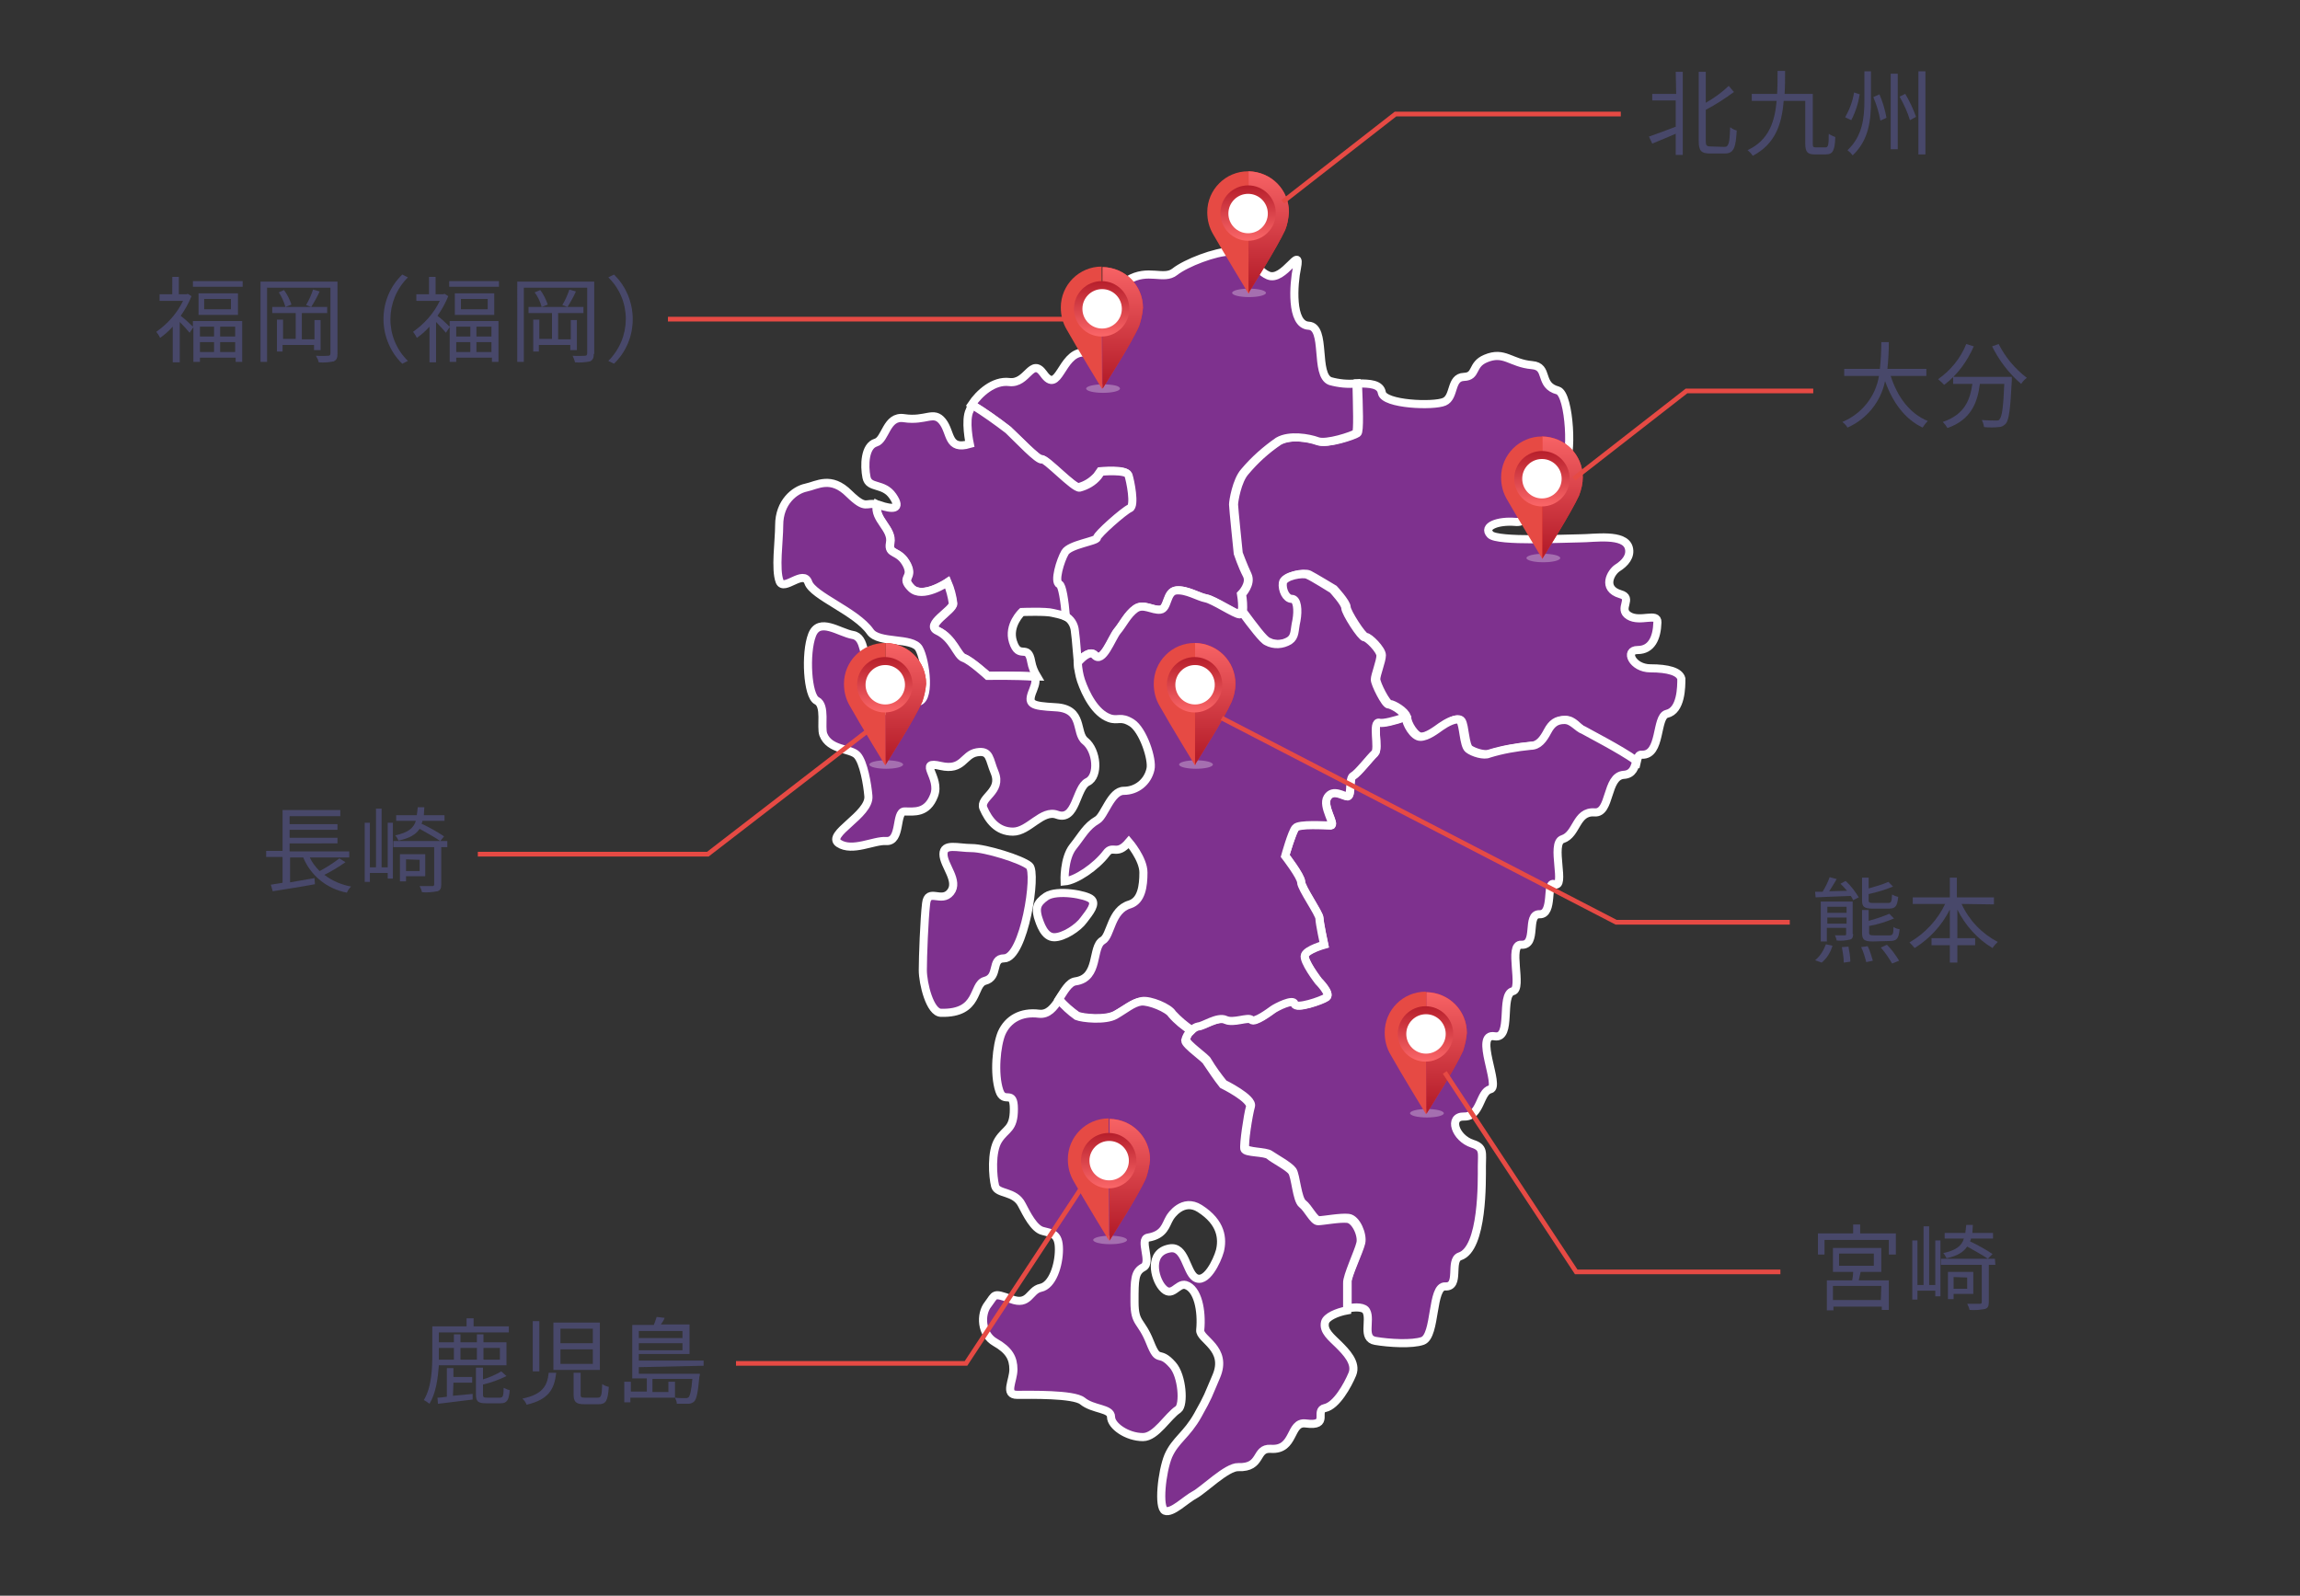 <?xml version="1.0" encoding="utf-8"?>
<!-- Generator: Adobe Illustrator 24.1.0, SVG Export Plug-In . SVG Version: 6.00 Build 0)  -->
<svg version="1.1" id="レイヤー_1" xmlns="http://www.w3.org/2000/svg" xmlns:xlink="http://www.w3.org/1999/xlink" x="0px"
     y="0px" viewBox="0 0 490 340" style="enable-background:new 0 0 490 340;" xml:space="preserve">
<rect x="0" y="0" width="490" height="340" fill="#333333" stroke="none"/>
<style type="text/css">
	.st0{fill:#7E318E;stroke:#FFFFFF;stroke-width:1.73;}
	.st1{opacity:0.3;fill:url(#SVGID_1_);enable-background:new    ;}
	.st2{fill:#E64A44;}
	.st3{fill:#E6332A;}
	.st4{fill:url(#SVGID_2_);}
	.st5{fill:url(#SVGID_3_);}
	.st6{fill:#FFFFFF;}
	.st7{opacity:0.3;fill:url(#SVGID_4_);enable-background:new    ;}
	.st8{fill:url(#SVGID_5_);}
	.st9{fill:url(#SVGID_6_);}
	.st10{opacity:0.3;fill:url(#SVGID_7_);enable-background:new    ;}
	.st11{fill:url(#SVGID_8_);}
	.st12{fill:url(#SVGID_9_);}
	.st13{opacity:0.3;fill:url(#SVGID_10_);enable-background:new    ;}
	.st14{fill:url(#SVGID_11_);}
	.st15{fill:url(#SVGID_12_);}
	.st16{opacity:0.3;fill:url(#SVGID_13_);enable-background:new    ;}
	.st17{fill:url(#SVGID_14_);}
	.st18{fill:url(#SVGID_15_);}
	.st19{opacity:0.3;fill:url(#SVGID_16_);enable-background:new    ;}
	.st20{fill:url(#SVGID_17_);}
	.st21{fill:url(#SVGID_18_);}
	.st22{opacity:0.3;fill:url(#SVGID_19_);enable-background:new    ;}
	.st23{fill:url(#SVGID_20_);}
	.st24{fill:url(#SVGID_21_);}
	.st25{fill:#48486A;}
	.st26{fill:none;stroke:#E64A44;stroke-miterlimit:10;}
</style>
    <g>
	<g id="レイヤー_2_1_">
		<g id="モーダル">
			<path class="st0" d="M351.6,142.4c-3.8,0-5.6-3.9-2.7-3.9s4.1-2.5,4.2-5.9c0.1-2.2-3.7,0.1-6.1-1.4s1.1-3.8-1.8-4.6
				c-4-1.2-2-4.7-0.6-5.6c1.6-1,2.9-2.5,2.4-4.3c-0.9-3.1-7.4-2-10.3-2s-17.7,0.8-19.2-0.8c-1.7-1.8,1.7-3,5.3-2.7
				c3.9,0.4,1.5-5.2,5.7-5.1c4.9,0.1,2.2-6.9,4.7-7.4c1.9-0.4,1.3-14.7-1.3-15.5c-4.2-1.1-1.8-5.1-5.5-5.4c-4.6-0.4-5.9-3.1-9.9-1.4
				c-3.1,1.3-1.8,3.8-4.6,3.9c-3,0.1-1.9,4.3-4.2,5.3s-12.8,0.6-13.3-1.9c-0.3-1.9-2.6-2-5.1-2c0.2,4.8,0.4,10.3-0.1,10.6
				c-0.7,0.5-6.3,2.4-8.2,1.7s-6-1.4-8.5,0c-2.7,1.8-5.1,4-7.2,6.5c-1.7,1.9-2.4,6.3-2.4,7s1,10.4,1,10.4s1,2.7,1.9,4.6
				s-1.2,4.1-1.2,4.1c0.2,1.2,0.3,2.5,0.2,3.7c2.3,3.1,4.5,6.1,5.4,6.4c1.5,0.8,3.4,0.7,4.8-0.2c1.2-1,1-2.2,1.5-4.4
				c0.4-2.2,0.2-4.6-1-4.6s-2.2-1.9-1.9-3.4s4.3-2.2,5.3-1.7s5.3,3.1,5.3,3.1s2.7,2.9,2.7,3.9s3.4,6.3,4.1,6.3s3.4,2.7,3.4,3.9
				s-1.2,4.1-1.2,5.1s2.2,5.3,2.9,5.3s3.3,1.5,3.6,2.7c0,0.1,0.1,0.2,0.1,0.2c0,1.2,1.7,4.1,3.1,4.1s3.4-1.4,4.4-2.2
				s3.4-2.2,4.1-1.2s0.7,5.3,1.7,6s3.4,1.4,4.4,1c2.9-0.9,5.9-1.4,8.9-1.7c1.7,0,2.7-1.4,3.6-3.1s1.9-2.4,3.6-2.4s2.6,1.7,3.9,2.4
				c0.9,0.5,7.6,4,11.2,6.5c0.2-0.9,0.4-1.6,1.1-1.5c4.2,0.2,2.9-8.1,5.3-8.7c3.1-0.7,3.1-5.8,3.1-7.5
				C357.8,143.1,355.4,142.4,351.6,142.4z"/>
            <path class="st0" d="M233.3,139.6c1.7,1.9,3.6-3.6,4.8-5.1c1.2-1.5,2.2-3.6,3.9-4.8c1.7-1.2,3.6,0.5,5.3,0.2s1.2-3.9,3.4-4.1
				c2.2-0.2,4.6,1.4,6.3,1.7s6.3,3.4,7.2,3.4c0.2,0,0.4-0.3,0.4-0.6c0.1-1.2,0-2.5-0.2-3.7c0,0,2.2-2.2,1.2-4.1s-1.9-4.6-1.9-4.6
				s-1-9.7-1-10.4s0.7-5.1,2.4-7c2.1-2.5,4.6-4.7,7.2-6.5c2.4-1.4,6.5-0.7,8.4,0s7.5-1.2,8.2-1.7c0.4-0.3,0.2-5.8,0.1-10.6
				c-1.9,0.2-3.8,0-5.6-0.5c-3.4-1.3-0.7-11.6-4.6-11.8c-3.9-0.2-3.2-9-2.5-12.3c1-5.2-2.8,3-6.1,1.6s-2.6-5.2-8.1-5.1
				c-3.1,0-9.4,2.4-11.8,4.3c-2.4,1.9-5.7-0.8-10,1.8s-3.1,4.2-5.5,6.4c-3.2,3,0.2,8.8-4.1,9c-4.7,0.2-5.1,9.2-8.4,4.5
				c-2.6-3.6-3.4,2.3-7.3,1.8c-3.3-0.4-6.4,2.4-8,4.8c2.6,1.6,5.2,3.4,7.6,5.3c2.2,1.9,6.5,6.5,7.2,6.3s6.8,6.3,8,6
				c1.5-0.4,2.8-1.2,3.9-2.4l0.7-1c0,0,5.3-0.5,5.8,0.7s1.4,6.5,0.2,7s-7,5.6-7,6.3s-5.8,1.4-6.8,3.1s-2.4,6.3-1.2,6.8
				c0.6,0.2,1.1,3.5,1.4,6.9c1.3,0.6,2.1,1.9,2.2,3.3c0.3,2.2,0.4,4.5,0.6,6.5C230.9,139.8,232.4,138.6,233.3,139.6z"/>
            <path class="st0" d="M333.3,153.4c-1.7,0-2.7,0.7-3.6,2.4s-1.9,3.1-3.6,3.1c-3,0.3-6,0.8-8.9,1.7c-1,0.5-3.4-0.2-4.4-1
				s-1-5.1-1.7-6s-3.1,0.5-4.1,1.2s-2.9,2.2-4.4,2.2s-3.1-2.9-3.1-4.1c0-0.1,0-0.2-0.1-0.2c-2.3,0.8-4.7,1.4-5.5,1.2
				c-1.7-0.5,0,5.6-1,6.5s-3.6,4.3-4.6,4.8s-0.2,4.4-1.2,4.4s-3.1-1.7-4.3,0.2c-1.2,1.9,1.9,6,0.7,6c-1.2,0-6.8-0.5-7.5,0.5
				s-2.2,6-2.2,6s3.4,4.4,3.4,5.6s3.9,6.8,3.9,7.7s1,5.6,1,5.6s-3.6,1-4.1,2.2s2.9,5.6,2.9,5.6s2.7,2.7,1.7,3.4s-6.5,2.7-6.8,1.4
				s-3.9,0.7-4.6,1.2s-3.9,2.9-4.6,2.2s-3.9,0.7-5.5,0s-4.8,1.4-5.8,1.4c-0.6,0.1-1.1,0.4-1.4,0.8c-0.6,0.5-1.1,1.3-1.2,2.1
				c0,1,4.4,3.9,4.6,4.6c1,1.7,2.2,3.3,3.4,4.8c0,0,6.3,3.1,5.8,4.8s-1.5,8-1.2,8.9s4.4,0.7,5.3,1.4c1,0.7,4.1,2.4,4.8,3.4
				s1,6.1,2.2,7s2.4,3.6,3.4,3.6s4.6-0.7,6.3-0.5s3.1,3.6,2.7,5.3s-2.9,7-2.9,8.2v5.8c1.8-0.4,3.6-0.3,4,0.6c1,1.9-1,5.8,1.9,6.3
				s7.9,0.8,10.1,0c2.9-1.1,1.8-11.8,4.8-11.6c3.3,0.2,0.8-5.6,3.1-6.4c5-1.6,4.7-16.3,4.7-19.2s0.5-4-2-4.8
				c-3.7-1.2-5.2-5.9-1.8-5.8c3.6,0.1,3.3-5.3,5.6-5.8s-3.6-12.1,0.9-11.3c3.9,0.7,1.1-8.9,3.9-9.6c2.2-0.5-1.1-10.1,1.8-9.9
				c3.6,0.2,0.9-6.6,3.9-6.5c3.1,0.1,1.3-7.2,3.1-6.4c2.7,1.1-0.9-8.8,1.8-9.6c3.1-1,2.8-6,6.8-5.7c3.5,0.3,2.4-7.7,6.2-8
				c2-0.1,2.4-1.7,2.7-3c-3.5-2.5-10.2-5.9-11.2-6.5C336,155.1,335,153.4,333.3,153.4z"/>
            <path class="st0" d="M229.5,216.4c1.2,0.5,6,1,8.2-0.2s3.9-2.6,5.6-2.9s5.8,1.4,6.5,2.7c1.2,1.3,2.6,2.5,4.1,3.5
				c0.4-0.4,0.9-0.7,1.4-0.8c1,0,4.1-2.2,5.8-1.4s4.8-0.7,5.5,0s3.9-1.7,4.6-2.2s4.4-2.4,4.6-1.2s5.8-0.7,6.8-1.4s-1.7-3.4-1.7-3.4
				s-3.4-4.4-2.9-5.6c0.5-1.2,4.1-2.2,4.1-2.2s-1-4.6-1-5.6s-3.9-6.5-3.9-7.7s-3.4-5.6-3.4-5.6s1.4-5.1,2.2-6
				c0.7-0.9,6.3-0.5,7.5-0.5s-1.9-4.1-0.7-6s3.4-0.2,4.3-0.2s0.2-3.9,1.2-4.4s3.6-3.9,4.6-4.8s-0.7-7,1-6.5c0.8,0.2,3.2-0.4,5.5-1.2
				c-0.3-1.2-2.9-2.7-3.6-2.7s-2.9-4.4-2.9-5.3s1.2-3.9,1.2-5.1c0-1.2-2.7-3.9-3.4-3.9s-4.1-5.3-4.1-6.3s-2.7-3.9-2.7-3.9
				s-4.3-2.7-5.3-3.1c-1-0.5-5.1,0.2-5.3,1.7s0.7,3.4,1.9,3.4c1.2,0,1.4,2.4,1,4.6c-0.5,2.2-0.2,3.4-1.5,4.3c-1.5,0.9-3.3,1-4.8,0.2
				c-0.8-0.3-3.1-3.3-5.4-6.4c-0.1,0.4-0.2,0.6-0.4,0.6c-1,0-5.6-3.1-7.2-3.4s-4.1-1.9-6.3-1.7s-1.7,3.9-3.4,4.1s-3.6-1.4-5.3-0.2
				c-1.7,1.2-2.7,3.4-3.9,4.8c-1.2,1.5-3.1,7-4.8,5.1c-0.9-1-2.4,0.2-3.6,1.6c0.1,1.3,0.3,2.6,0.7,3.8c1,2.9,3,6.9,6,8
				c1.9,0.7,2.4-0.5,4.8,1s4.5,7.8,4,9.9c-0.6,2.7-2.9,4.6-5.7,4.6c-2.7,0-4.1,5.3-5.6,6.2c-2.4,1.4-3.2,3.2-5.2,5.7
				s-1.8,7.4-1.8,7.4c2.4-0.2,6.7-3.1,8.9-6c1.4-1.9,2.2,0.7,4.8-2.4c0,0,3.1,3.6,3.1,6.5s-0.4,6-2.9,6.8c-4.1,1.2-4,6.7-5.8,7.7
				c-2.4,1.4-0.6,8-5.8,8.7c-1.4,0.2-2.4,2.1-3.5,3.8C226.8,214.3,228.1,215.4,229.5,216.4z"/>
            <path class="st0" d="M289.8,265c0.5-1.7-1-5.1-2.7-5.3s-5.3,0.5-6.3,0.5s-2.2-2.7-3.4-3.6s-1.4-6-2.2-7c-0.7-1-3.9-2.6-4.8-3.4
				s-5.1-0.5-5.3-1.4s0.7-7.2,1.2-8.9s-5.8-4.8-5.8-4.8c-1.2-1.5-2.3-3.2-3.4-4.8c-0.2-0.7-4.6-3.6-4.6-4.6c0.2-0.8,0.6-1.5,1.2-2.1
				c-1.5-1-2.9-2.1-4.1-3.5c-0.7-1.2-4.8-2.9-6.5-2.7s-3.4,1.7-5.5,2.9s-7,0.7-8.2,0.2c-1.4-1-2.7-2.2-3.8-3.5
				c-1.1,1.7-2.3,3.2-4.2,3c-3.9-0.5-6.7,1.2-8,4.1c-1.1,2.6-1.7,8.7-0.5,12.3c1,3,3.1-0.5,3.1,3.9s-1.7,4.1-3.3,6.6
				s-1.2,7.8-0.7,9.8c0.5,1.8,4.2,1,5.7,4c1,1.9,2.6,5.2,4.5,5.6c1.9,0.5,3.4,0.5,3.4,3.9s-1.4,7.7-3.9,8.2
				c-2.4,0.5-2.4,3.9-6.3,2.4c-3.9-1.4-3.3-1-4.9,1.1c-1.7,2.1-1.5,6.4,1.5,8.1s3.9,3.4,3.9,5.8s-2,5.4,0.8,5.4s12-0.2,13.9,1.3
				c2.3,1.9,6.1,1.5,6.1,3.4s3.4,4.3,6.8,4.3c2.8,0,5.3-4.5,7.5-5.9c1.3-0.9,0.9-7.2-1.2-9.5c-3-3.4-2.9,0-4.8-4.8s-3.3-3.8-3.3-8.6
				s0-6.4,1.9-7.4s-1-6,1-6.3c3.5-0.6,3.7-2.7,4.6-4.2c0.2-0.4,2.8-4.3,6.4-2c4.7,3,4.9,6.5,4.3,9c-0.6,2.2-3,7.2-5.3,5.7
				c-1.9-1.3-2.1-6.8-5.4-6.2c-4.6,0.8-3.3,6.3-1.6,8.3c2.1,2.5,3.2-1,5-0.5c2.6,0.8,3.5,5.5,3.1,9.6c-0.2,2,6,3.9,3.4,9.9
				c-1.9,4.4-1.5,3.9-3.9,8.2c-2.4,4.3-4.8,5.3-6.3,8.7c-1.4,3.4-2.2,11.1-0.7,11.7s4.4-2.4,6.3-3.4s6.9-6,9.3-5.9
				c5.2,0.2,3.5-4.1,6.9-3.9c5.3,0.4,3.9-5.9,7.5-5.4c5.3,0.7,1.7-2.8,4.1-3.3s4.8-4.8,5.8-7.2c1-2.4-1.4-4.8-2.9-6.3
				s-3.4-2.9-2.9-4.8c0.3-1.1,2.5-2.1,4.7-2.5v-5.8C286.9,272,289.4,266.7,289.8,265z"/>
            <path class="st0" d="M213.9,204.2c4.3,0,7.1-18.3,5.4-19.7c-1.6-1.4-9.4-3.8-12.3-3.8s-6-1.1-6,1.3s3.4,5.7,1.5,8.1
				s-4.8-1-5.2,2.4s-0.7,11.4-0.7,14.2s1.5,9.1,3.9,9.1c8.3,0.2,6.6-6,9.3-6.8C213,208.2,211,204.2,213.9,204.2z"/>
            <path class="st0" d="M224.6,199.7c2,0,5.1-2,6.3-3.7c1.3-1.7,2.7-3.4,1.6-4.4s-7.3-2.1-9.6-0.6c-2.2,1.5-2.2,2.6-1.8,4.3
				C221.6,196.9,222.5,199.7,224.6,199.7z"/>
            <path class="st0" d="M240.4,101.2c-0.5-1.2-5.8-0.7-5.8-0.7l-0.7,1c-1,1.2-2.4,2-3.9,2.4c-1.2,0.2-7.2-6.3-8-6s-5.1-4.3-7.2-6.3
				c-2.5-1.9-5-3.7-7.6-5.3c-0.2,0.3-0.5,0.7-0.6,1.1c-1.1,2.1,0,7.2,0,7.2c-4.8,1.4-3.9-2.4-5.8-4.8s-3.5,0-8.2-0.7
				c-3.8-0.6-3.9,4.6-6,5.2c-2.4,0.7-2.5,4.9-2,7.4s3.6,1.1,5.6,4s0,2.9-2.9,1.9c-0.1,0-0.2,0-0.4-0.1c-0.7,3.2,3.4,5.2,2.8,8.2
				c-0.5,2.7,1.9,1.3,3.6,4.7c1.4,2.9-1.4,2.5,0.9,4.9s7.7-1.2,7.7-1.2c0.6,1.4,1,2.9,1.2,4.5c0,1.5-6,4.5-3.3,5.8
				c3.4,1.6,4.2,5.3,5.6,5.8s5.1,3.8,5.1,3.8s6.2-0.1,10.4,0.1c-0.6-1-1-2-1.2-3.1c-0.7-4.1-2.6-0.2-3.9-4.3
				c-1.1-3.5,1.9-6.3,1.9-6.3s5.2-0.2,6.6,0.2c0.9,0.2,1.9,0.4,2.8,0.8c-0.3-3.4-0.8-6.7-1.4-6.9c-1.2-0.5,0.2-5.1,1.2-6.8
				c1-1.7,6.8-2.4,6.8-3.1s5.8-5.8,7-6.3S240.8,102.4,240.4,101.2z"/>
            <path class="st0" d="M210.4,144c0,0-3.6-3.3-5.1-3.8s-2.2-4.2-5.6-5.8c-2.8-1.3,3.3-4.4,3.3-5.8c-0.2-1.5-0.6-3-1.2-4.5
				c0,0-5.3,3.6-7.7,1.2s0.5-2-0.9-4.9c-1.7-3.4-4.1-2-3.6-4.7c0.6-3.1-3.5-5-2.8-8.2c-2.4-0.6-2.2,1.3-5.9-2.3
				c-3.9-3.9-6.8-1.8-9.2-1.3s-5.7,3.1-5.7,8c0,3.4-0.9,9.4,0.1,12c0.9,2.2,5.1-2.7,6.1,0.2s10.2,6.2,13.2,10.5
				c1.8,2.6,9,1.1,10.4,3.6c1.4,2.4,2.7,11.9-0.7,11.3c-4.2-0.7-4.6,5.6-6.6,0.8s1.9-8.2-2.9-9.2c-2-0.4-1-5.3-3.9-5.8
				s-7.2-3.9-8.7,0s-1,13,1,14s0.8,5.6,1.4,7.2c1.3,3.4,5.8,2.9,7.2,4.4s2.2,6.3,2.4,8.7c0.4,4-9.2,8.2-6.3,10.1s7.5-0.7,10.1-0.5
				c3.3,0.2,1.9-6.3,3.9-6.3s4.8,0.5,6.3-3.4s-3.7-7.5,1.4-6.3c4.8,1.1,4.8-2.4,7.7-2.9s2.6,1.5,3.8,4.3c1.7,4.1-3.3,5.3-2.4,7.6
				c1.1,2.5,2.9,5,6.3,5s6.2-4.8,9.4-3.6c4.1,1.5,4-5.8,6.5-7s2-6.7-0.5-8.7c-2.2-1.7-0.2-6.9-6.3-7.2c-5.3-0.3-6.1-0.6-4.8-3.7
				c0.6-1.5,0.6-2.1,0.3-2.8C216.5,143.9,210.4,144,210.4,144z"/>

            <radialGradient id="SVGID_1_" cx="266.1" cy="5443.659" r="3.62"
                            gradientTransform="matrix(1 0 0 0.26 0 -1345.825)" gradientUnits="userSpaceOnUse">
				<stop offset="0" style="stop-color:#000000"/>
                <stop offset="1" style="stop-color:#FFFFFF"/>
			</radialGradient>
            <path class="st1"
                  d="M269.7,62.4c0,0.5-1.6,0.9-3.6,0.9s-3.6-0.4-3.6-0.9s1.6-0.9,3.6-0.9S269.7,61.9,269.7,62.4z"/>
            <path class="st2"
                  d="M265.9,36.5c-4.8,0-8.7,3.9-8.7,8.7l0,0c0,1.7,0.4,3.3,1.3,4.8c2,3.5,7.5,12.6,7.5,12.6l0.1-0.1v-26H265.9z"
            />
            <path class="st3"
                  d="M274.6,45.2c0-4.8-3.8-8.6-8.6-8.7v25.9c0.6-1,6.1-9.7,7.8-13.4C274.3,47.8,274.5,46.5,274.6,45.2z"/>
            <g>
				
					<linearGradient id="SVGID_2_" gradientUnits="userSpaceOnUse" x1="270.3" y1="486.715" x2="270.3"
                                    y2="459.375" gradientTransform="matrix(1 0 0 1 0 -425.77)">
					<stop offset="0" style="stop-color:#B51D2A"/>
                        <stop offset="1" style="stop-color:#FF6B6C"/>
				</linearGradient>
                <path class="st4"
                      d="M274.6,45.2c0-4.8-3.8-8.6-8.6-8.7v25.9c0.6-1,6.1-9.7,7.8-13.4C274.3,47.8,274.5,46.5,274.6,45.2z"/>
			</g>

            <linearGradient id="SVGID_3_" gradientUnits="userSpaceOnUse" x1="265.906" y1="465.185" x2="265.906"
                            y2="477.845" gradientTransform="matrix(1 0 0 1 -5.573242e-03 -425.773)">
				<stop offset="0" style="stop-color:#B51D2A"/>
                <stop offset="1" style="stop-color:#FF6B6C"/>
			</linearGradient>
            <circle class="st5" cx="265.9" cy="45.4" r="5.9"/>
            <circle class="st6" cx="265.9" cy="45.5" r="4.2"/>

            <radialGradient id="SVGID_4_" cx="234.97" cy="4267.315" r="3.62"
                            gradientTransform="matrix(1 0 0 1 0 -425.77)" gradientUnits="userSpaceOnUse">
				<stop offset="0" style="stop-color:#000000"/>
                <stop offset="1" style="stop-color:#FFFFFF"/>
			</radialGradient>
            <path class="st7"
                  d="M238.6,82.8c0,0.5-1.6,0.9-3.6,0.9s-3.6-0.4-3.6-0.9s1.6-0.9,3.6-0.9S238.6,82.2,238.6,82.8z"/>
            <path class="st2" d="M234.7,56.8c-4.8,0-8.7,3.9-8.7,8.7l0,0c0,1.7,0.4,3.3,1.3,4.8c2,3.6,7.5,12.6,7.5,12.6v-0.1L234.7,56.8
				L234.7,56.8z"/>
            <path class="st3"
                  d="M243.5,65.6c0-4.8-3.8-8.6-8.6-8.7v25.9c0.6-1,6.2-9.7,7.8-13.4C243.1,68.2,243.4,66.9,243.5,65.6z"/>
            <g>
				
					<linearGradient id="SVGID_5_" gradientUnits="userSpaceOnUse" x1="239.2" y1="507.055" x2="239.2"
                                    y2="479.715" gradientTransform="matrix(1 0 0 1 0 -425.77)">
					<stop offset="0" style="stop-color:#B51D2A"/>
                        <stop offset="1" style="stop-color:#FF6B6C"/>
				</linearGradient>
                <path class="st8"
                      d="M243.5,65.6c0-4.8-3.8-8.6-8.6-8.7v25.9c0.6-1,6.2-9.7,7.8-13.4C243.1,68.2,243.4,66.9,243.5,65.6z"/>
			</g>

            <linearGradient id="SVGID_6_" gradientUnits="userSpaceOnUse" x1="234.704" y1="485.525" x2="234.704"
                            y2="498.185" gradientTransform="matrix(1 0 0 1 -4.385464e-03 -425.768)">
				<stop offset="0" style="stop-color:#B51D2A"/>
                <stop offset="1" style="stop-color:#FF6B6C"/>
			</linearGradient>
            <circle class="st9" cx="234.7" cy="65.8" r="5.9"/>
            <circle class="st6" cx="234.8" cy="65.8" r="4.2"/>

            <radialGradient id="SVGID_7_" cx="188.765" cy="4577.795" r="3.62"
                            gradientTransform="matrix(1 0 0 1 0 -425.77)" gradientUnits="userSpaceOnUse">
				<stop offset="0" style="stop-color:#000000"/>
                <stop offset="1" style="stop-color:#FFFFFF"/>
			</radialGradient>
            <path class="st10"
                  d="M192.4,162.9c0,0.5-1.6,0.9-3.6,0.9s-3.6-0.4-3.6-0.9s1.6-0.9,3.6-0.9S192.4,162.4,192.4,162.9z"/>
            <path class="st2"
                  d="M188.5,137c-4.8,0-8.7,3.9-8.7,8.7l0,0c0,1.7,0.4,3.3,1.3,4.8c2,3.6,7.5,12.6,7.5,12.6l0.1-0.1v-26H188.5z"
            />
            <path class="st3"
                  d="M197.3,145.7c0-4.8-3.8-8.6-8.6-8.7v25.9c0.6-1,6.1-9.6,7.8-13.4C196.9,148.3,197.2,147,197.3,145.7z"/>
            <g>
				
					<linearGradient id="SVGID_8_" gradientUnits="userSpaceOnUse" x1="193" y1="587.195" x2="193"
                                    y2="559.845" gradientTransform="matrix(1 0 0 1 0 -425.77)">
					<stop offset="0" style="stop-color:#B51D2A"/>
                        <stop offset="1" style="stop-color:#FF6B6C"/>
				</linearGradient>
                <path class="st11"
                      d="M197.3,145.7c0-4.8-3.8-8.6-8.6-8.7v25.9c0.6-1,6.1-9.6,7.8-13.4C196.9,148.3,197.2,147,197.3,145.7z"/>
			</g>

            <linearGradient id="SVGID_9_" gradientUnits="userSpaceOnUse" x1="188.51" y1="565.655" x2="188.51"
                            y2="578.315" gradientTransform="matrix(1 0 0 1 -9.718215e-03 -425.777)">
				<stop offset="0" style="stop-color:#B51D2A"/>
                <stop offset="1" style="stop-color:#FF6B6C"/>
			</linearGradient>
            <circle class="st12" cx="188.5" cy="145.9" r="5.9"/>
            <circle class="st6" cx="188.6" cy="145.9" r="4.2"/>

            <radialGradient id="SVGID_10_" cx="254.765" cy="4577.795" r="3.62"
                            gradientTransform="matrix(1 0 0 1 0 -425.77)" gradientUnits="userSpaceOnUse">
				<stop offset="0" style="stop-color:#000000"/>
                <stop offset="1" style="stop-color:#FFFFFF"/>
			</radialGradient>
            <path class="st13"
                  d="M258.4,162.9c0,0.5-1.6,0.9-3.6,0.9s-3.6-0.4-3.6-0.9s1.6-0.9,3.6-0.9S258.4,162.4,258.4,162.9z"/>
            <path class="st2"
                  d="M254.5,137c-4.8,0-8.7,3.9-8.7,8.7l0,0c0,1.7,0.4,3.3,1.3,4.8c2,3.6,7.5,12.6,7.5,12.6l0.1-0.1v-26H254.5z"
            />
            <path class="st3"
                  d="M263.2,145.7c0-4.8-3.8-8.6-8.6-8.7v25.9c0.6-1,6.1-9.6,7.8-13.4C262.9,148.3,263.2,147,263.2,145.7z"/>
            <g>
				
					<linearGradient id="SVGID_11_" gradientUnits="userSpaceOnUse" x1="258.9" y1="587.195" x2="258.9"
                                    y2="559.845" gradientTransform="matrix(1 0 0 1 0 -425.77)">
					<stop offset="0" style="stop-color:#B51D2A"/>
                        <stop offset="1" style="stop-color:#FF6B6C"/>
				</linearGradient>
                <path class="st14"
                      d="M263.2,145.7c0-4.8-3.8-8.6-8.6-8.7v25.9c0.6-1,6.1-9.6,7.8-13.4C262.9,148.3,263.2,147,263.2,145.7z"/>
			</g>

            <linearGradient id="SVGID_12_" gradientUnits="userSpaceOnUse" x1="254.503" y1="565.655" x2="254.503"
                            y2="578.315" gradientTransform="matrix(1 0 0 1 -3.367329e-03 -425.774)">
				<stop offset="0" style="stop-color:#B51D2A"/>
                <stop offset="1" style="stop-color:#FF6B6C"/>
			</linearGradient>
            <circle class="st15" cx="254.5" cy="145.9" r="5.9"/>
            <circle class="st6" cx="254.6" cy="145.9" r="4.2"/>

            <radialGradient id="SVGID_13_" cx="328.735" cy="4407.485" r="3.62"
                            gradientTransform="matrix(1 0 0 1 0 -425.77)" gradientUnits="userSpaceOnUse">
				<stop offset="0" style="stop-color:#000000"/>
                <stop offset="1" style="stop-color:#FFFFFF"/>
			</radialGradient>
            <path class="st16"
                  d="M332.4,118.9c0,0.5-1.6,0.9-3.6,0.9s-3.6-0.4-3.6-0.9s1.6-0.9,3.6-0.9S332.4,118.4,332.4,118.9z"/>
            <path class="st2"
                  d="M328.5,93c-4.8,0-8.7,3.9-8.7,8.7c0,1.7,0.4,3.3,1.3,4.8c2,3.5,7.5,12.6,7.5,12.6l0.1-0.1V93H328.5z"/>
            <path class="st3"
                  d="M337.2,101.7c0-4.8-3.8-8.6-8.6-8.7v26c0.6-1,6.1-9.7,7.8-13.4C336.9,104.3,337.2,103,337.2,101.7z"/>
            <g>
				
					<linearGradient id="SVGID_14_" gradientUnits="userSpaceOnUse" x1="332.9" y1="543.235" x2="332.9"
                                    y2="515.895" gradientTransform="matrix(1 0 0 1 0 -425.77)">
					<stop offset="0" style="stop-color:#B51D2A"/>
                        <stop offset="1" style="stop-color:#FF6B6C"/>
				</linearGradient>
                <path class="st17"
                      d="M337.2,101.7c0-4.8-3.8-8.6-8.6-8.7v26c0.6-1,6.1-9.7,7.8-13.4C336.9,104.3,337.2,103,337.2,101.7z"/>
			</g>

            <linearGradient id="SVGID_15_" gradientUnits="userSpaceOnUse" x1="328.505" y1="521.705" x2="328.505"
                            y2="534.365" gradientTransform="matrix(1 0 0 1 -5.194124e-03 -425.764)">
				<stop offset="0" style="stop-color:#B51D2A"/>
                <stop offset="1" style="stop-color:#FF6B6C"/>
			</linearGradient>
            <circle class="st18" cx="328.5" cy="102" r="5.9"/>
            <circle class="st6" cx="328.5" cy="102" r="4.2"/>

            <radialGradient id="SVGID_16_" cx="303.965" cy="4865.885" r="3.62"
                            gradientTransform="matrix(1 0 0 1 0 -425.77)" gradientUnits="userSpaceOnUse">
				<stop offset="0" style="stop-color:#000000"/>
                <stop offset="1" style="stop-color:#FFFFFF"/>
			</radialGradient>
            <path class="st19"
                  d="M307.6,237.2c0,0.5-1.6,0.9-3.6,0.9s-3.6-0.4-3.6-0.9s1.6-0.9,3.6-0.9S307.6,236.7,307.6,237.2z"/>
            <path class="st2" d="M303.7,211.3c-4.8,0-8.7,3.9-8.7,8.7l0,0c0,1.7,0.4,3.3,1.3,4.8c2,3.6,7.5,12.6,7.5,12.6l0.1-0.1v-25.9
				L303.7,211.3z"/>
            <path class="st3"
                  d="M312.5,220.1c0-4.8-3.8-8.6-8.6-8.7v25.9c0.6-1,6.1-9.6,7.8-13.4C312.1,222.6,312.4,221.4,312.5,220.1z"/>
            <g>
				
					<linearGradient id="SVGID_17_" gradientUnits="userSpaceOnUse" x1="308.2" y1="661.545" x2="308.2"
                                    y2="634.205" gradientTransform="matrix(1 0 0 1 0 -425.77)">
					<stop offset="0" style="stop-color:#B51D2A"/>
                        <stop offset="1" style="stop-color:#FF6B6C"/>
				</linearGradient>
                <path class="st20"
                      d="M312.5,220.1c0-4.8-3.8-8.6-8.6-8.7v25.9c0.6-1,6.1-9.6,7.8-13.4C312.1,222.6,312.4,221.4,312.5,220.1z"/>
			</g>

            <linearGradient id="SVGID_18_" gradientUnits="userSpaceOnUse" x1="303.704" y1="640.015" x2="303.704"
                            y2="652.675" gradientTransform="matrix(1 0 0 1 -3.583936e-03 -425.768)">
				<stop offset="0" style="stop-color:#B51D2A"/>
                <stop offset="1" style="stop-color:#FF6B6C"/>
			</linearGradient>
            <circle class="st21" cx="303.7" cy="220.3" r="5.9"/>
            <circle class="st6" cx="303.8" cy="220.3" r="4.2"/>

            <radialGradient id="SVGID_19_" cx="236.47" cy="4970.495" r="3.62"
                            gradientTransform="matrix(1 0 0 1 0 -425.77)" gradientUnits="userSpaceOnUse">
				<stop offset="0" style="stop-color:#000000"/>
                <stop offset="1" style="stop-color:#FFFFFF"/>
			</radialGradient>
            <path class="st22"
                  d="M240.1,264.2c0,0.5-1.6,0.9-3.6,0.9s-3.6-0.4-3.6-0.9s1.6-0.9,3.6-0.9S240.1,263.7,240.1,264.2z"/>
            <path class="st2" d="M236.2,238.3c-4.8,0-8.7,3.9-8.7,8.7l0,0c0,1.7,0.4,3.3,1.3,4.8c2,3.6,7.5,12.6,7.5,12.6v-0.1L236.2,238.3
				L236.2,238.3z"/>
            <path class="st3"
                  d="M245,247.1c0-4.8-3.8-8.6-8.6-8.7v25.9c0.6-1,6.2-9.7,7.8-13.4C244.6,249.6,244.9,248.4,245,247.1z"/>
            <g>
				
					<linearGradient id="SVGID_20_" gradientUnits="userSpaceOnUse" x1="240.7" y1="688.545" x2="240.7"
                                    y2="661.205" gradientTransform="matrix(1 0 0 1 0 -425.77)">
					<stop offset="0" style="stop-color:#B51D2A"/>
                        <stop offset="1" style="stop-color:#FF6B6C"/>
				</linearGradient>
                <path class="st23"
                      d="M245,247.1c0-4.8-3.8-8.6-8.6-8.7v25.9c0.6-1,6.2-9.7,7.8-13.4C244.6,249.6,244.9,248.4,245,247.1z"/>
			</g>

            <linearGradient id="SVGID_21_" gradientUnits="userSpaceOnUse" x1="236.204" y1="667.015" x2="236.204"
                            y2="679.675" gradientTransform="matrix(1 0 0 1 -3.742025e-03 -425.765)">
				<stop offset="0" style="stop-color:#B51D2A"/>
                <stop offset="1" style="stop-color:#FF6B6C"/>
			</linearGradient>
            <circle class="st24" cx="236.2" cy="247.3" r="5.9"/>
            <circle class="st6" cx="236.3" cy="247.3" r="4.2"/>
            <path class="st25" d="M357,15.3h1.5V33H357v-4.5c-1.8,0.8-3.6,1.5-5,2.1l-0.7-1.5c1.5-0.5,3.6-1.3,5.7-2.1v-5.6h-5V20h5.1
				L357,15.3z M367.4,31.3c0.9,0,1.1-0.9,1.2-4.2c0.4,0.3,0.9,0.6,1.4,0.7c-0.2,3.6-0.6,4.9-2.5,4.9h-3.2c-1.9,0-2.4-0.6-2.4-2.7
				V15.3h1.5v6.6c1.8-1,3.4-2.2,4.9-3.6l1.1,1.3c-1.9,1.4-3.9,2.7-6,3.8V30c0,1,0.2,1.2,1,1.2L367.4,31.3z"/>
            <path class="st25" d="M388.9,31.4c0.6,0,0.7-0.5,0.7-2.9c0.4,0.3,0.9,0.5,1.4,0.7c-0.1,2.8-0.5,3.7-2,3.7h-2.4
				c-1.5,0-2-0.5-2-2.3v-9.1H380c-0.4,5-1.8,9.2-6.6,11.7c-0.3-0.5-0.7-0.9-1.1-1.2c4.5-2.1,5.8-6,6.2-10.5h-5.3V20h5.4
				c0.1-1.6,0.1-3.2,0.1-4.9h1.6c0,1.7,0,3.3-0.1,4.9h6v10.6c0,0.7,0.1,0.8,0.7,0.8H388.9z"/>
            <path class="st25" d="M396.2,20.1c-0.3,1.9-0.9,3.8-1.8,5.5l-1.3-0.6c0.9-1.6,1.6-3.4,1.9-5.3L396.2,20.1z M398.6,15.2v6.2
				c0,4.1-0.4,8.4-3.9,11.7c-0.3-0.4-0.7-0.8-1.1-1.1c3.2-3,3.6-6.9,3.6-10.6v-6.2L398.6,15.2z M400.4,20.1c0.7,1.6,1.2,3.3,1.5,5
				l-1.3,0.6c-0.3-1.7-0.8-3.4-1.5-5L400.4,20.1z M404.3,15.7v16.1h-1.5V15.7H404.3z M405.9,20c0.9,1.5,1.7,3.2,2.3,4.9l-1.3,0.7
				c-0.5-1.7-1.3-3.4-2.2-5L405.9,20z M410.2,15.2v17.7h-1.5V15.2H410.2z"/>
            <path class="st25" d="M402.8,80.1c1.4,4.4,4,8,7.9,9.6c-0.4,0.4-0.8,0.9-1.1,1.4c-3.8-1.8-6.4-5.4-8-9.9c-0.9,4.4-3.9,8.1-8,9.9
				c-0.3-0.5-0.7-0.9-1.1-1.2c4.1-1.7,7.1-5.4,7.8-9.8h-7.4v-1.5h7.6c0.2-1.9,0.3-3.8,0.3-5.7h1.6c0,1.9-0.1,3.8-0.3,5.7h8.3v1.5
				H402.8z"/>
            <path class="st25" d="M420.5,73.8c-1.4,3.2-3.5,6.1-6.3,8.2c-0.4-0.4-0.8-0.8-1.3-1.2c2.7-1.9,4.8-4.5,6-7.5L420.5,73.8z
				 M428.6,80.4c0,0,0,0.5,0,0.7c-0.3,6.1-0.6,8.4-1.3,9.2c-0.4,0.4-0.9,0.7-1.5,0.7c-1,0.1-2.1,0.1-3.1,0c-0.1-0.5-0.2-1-0.5-1.5
				c1.3,0.1,2.5,0.1,3,0.1s0.7,0,0.8-0.3c0.5-0.5,0.8-2.5,1-7.5h-5.2c-0.5,3.9-1.8,7.6-6.9,9.4c-0.3-0.5-0.6-0.9-1-1.3
				c4.7-1.6,5.8-4.7,6.3-8.1h-4.1v-1.5h12.5V80.4z M425.8,73.3c1.4,2.8,3.5,5.3,6,7.2c-0.5,0.4-0.9,0.8-1.2,1.3
				c-2.6-2.2-4.7-5-6.2-8L425.8,73.3z"/>
            <path class="st25" d="M403.9,262.8v4.5h-1.5v-3.1h-13.7v3.1h-1.4v-4.5h7.5v-1.9h1.5v1.9H403.9z M396.4,271
				c-0.1,0.6-0.3,1.2-0.4,1.8h6.4v6.3h-1.5v-0.7h-10.3v0.8h-1.4v-6.4h5.4c0.1-0.6,0.2-1.2,0.2-1.8h-4.3v-5.1h10.3v5.1L396.4,271
				L396.4,271z M400.8,274h-10.3v3h10.2L400.8,274z M391.8,269.7h7.4v-2.6h-7.4V269.7z"/>
            <path class="st25" d="M412.3,264.3h1.1v11.9h-1.1V275h-3.8v1.9h-1.1v-12.6h1.1v9.5h1.3v-12.5h1.2v12.5h1.3V264.3z M425.1,269.5
				h-1.4v8c0,0.8-0.2,1.2-0.8,1.4c-1.1,0.2-2.2,0.3-3.3,0.2c-0.1-0.5-0.3-0.9-0.5-1.3c1.3,0,2.4,0,2.7,0s0.4-0.1,0.4-0.4v-7.9h-8.7
				v-1.3H425L425.1,269.5L425.1,269.5z M423.5,268.2c-1-0.7-2.8-1.7-4.4-2.6c-0.8,1.2-2.1,2-4.4,2.5c-0.2-0.4-0.4-0.8-0.7-1.1
				c2.7-0.6,3.9-1.5,4.4-3.1h-4.1v-1.2h4.4c0.1-0.5,0.1-1.1,0.2-1.7h1.4c0,0.6-0.1,1.2-0.1,1.7h4.4v1.2h-4.7c0,0.2-0.1,0.4-0.2,0.6
				c1.7,0.8,3.3,1.7,4.8,2.7L423.5,268.2z M416.2,275.7v1.1H415V271h5.4v4.7H416.2z M416.2,272.1v2.5h2.9v-2.4L416.2,272.1z"/>
            <path class="st25" d="M393.2,187.7c1.1,1,2,2.2,2.8,3.5l-1.2,0.6c-0.1-0.3-0.3-0.6-0.5-0.9c-2.7,0.1-5.5,0.2-7.5,0.3l-0.1-1.2
				c0.5,0,1,0,1.6,0c0.6-1,1.1-2,1.5-3.1l1.5,0.4c-0.5,0.9-1.1,1.8-1.6,2.6l3.8-0.1c-0.4-0.5-0.9-1-1.4-1.5L393.2,187.7z
				 M386.7,204.6c1.1-0.9,1.8-2.1,2.3-3.4l1.4,0.3c-0.4,1.4-1.2,2.7-2.3,3.6L386.7,204.6z M394.8,199c0,0.7-0.2,1.1-0.7,1.2
				c-0.9,0.2-1.8,0.3-2.8,0.2c-0.1-0.4-0.2-0.8-0.4-1.1c1,0,1.8,0,2.1,0s0.3-0.1,0.3-0.3v-1.3h-4.1v2.9h-1.3v-8.5h6.8v6.9H394.8z
				 M389.3,193.2v1.3h4.1v-1.3H389.3z M393.4,196.8v-1.3h-4.1v1.3H393.4z M393.8,201.7c0.2,1.1,0.4,2.1,0.4,3.2l-1.4,0.2
				c0-1.1-0.2-2.2-0.4-3.3L393.8,201.7z M397.9,201.6c0.5,1,0.8,2.1,1.1,3.1l-1.4,0.3c-0.3-1.1-0.6-2.2-1.1-3.2L397.9,201.6z
				 M399,193.6c-1.9,0-2.3-0.4-2.3-1.8V187h1.4v2.3c1.4-0.4,2.9-0.8,4.2-1.4l1,1c-1.7,0.7-3.4,1.2-5.2,1.6v1.3c0,0.5,0.2,0.6,1,0.6
				h3.1c0.7,0,0.8-0.2,0.9-1.8c0.4,0.2,0.8,0.4,1.3,0.5c-0.2,2-0.6,2.5-2,2.5L399,193.6L399,193.6z M399,200.6
				c-1.9,0-2.3-0.4-2.3-1.9v-4.8h1.4v2.3c1.5-0.4,3-0.9,4.4-1.5l1,1c-1.7,0.7-3.5,1.3-5.3,1.6v1.4c0,0.5,0.2,0.6,1.1,0.6h3.2
				c0.7,0,0.9-0.2,0.9-1.8c0.4,0.3,0.8,0.4,1.3,0.5c-0.2,2-0.6,2.5-2.1,2.5L399,200.6z M402,201.3c1,1,1.8,2.1,2.6,3.4l-1.5,0.6
				c-0.7-1.2-1.5-2.4-2.4-3.4L402,201.3z"/>
            <path class="st25" d="M417.9,192.6c1.6,3.5,4.3,6.3,7.7,8.1c-0.4,0.4-0.8,0.8-1.1,1.3c-3.2-1.9-5.8-4.8-7.5-8.2v6.1h3.8v1.5H417
				v3.7h-1.6v-3.7h-3.9v-1.5h3.9v-6.1c-1.7,3.4-4.3,6.2-7.5,8.2c-0.3-0.4-0.7-0.8-1.1-1.2c3.3-1.9,6-4.8,7.6-8.2h-6.9v-1.4h7.9V187
				h1.5v4.2h7.9v1.5L417.9,192.6z"/>
            <path class="st25" d="M93.5,290.9c-0.2,2.7-0.6,5.9-2,8.2c-0.4-0.3-0.8-0.6-1.2-0.8c1.7-2.8,1.8-6.9,1.8-9.8v-5.9h7.3v-1.7h1.5
				v1.7h7.5v1.3H93.5v2.1h3.2v-1.7h1.4v1.7h3.5v-1.7h1.4v1.7h4.9v4.9L93.5,290.9z M96.5,297.4l4.2-0.4v1.2c-2.7,0.3-5.4,0.7-7.4,0.9
				l-0.1-1.3c0.6,0,1.2-0.1,2-0.2v-6.1h1.4v1.9h4v1.2h-4L96.5,297.4z M93.5,287.2v1.3c0,0.4,0,0.8,0,1.2h3.2v-2.5H93.5z M98.1,287.2
				v2.5h3.5v-2.5H98.1z M106.5,297.8c0.6,0,0.8-0.3,0.8-2.1c0.4,0.2,0.8,0.4,1.3,0.5c-0.2,2.2-0.6,2.8-2,2.8h-3
				c-1.8,0-2.2-0.4-2.2-1.9v-5.7h1.5v2.5c1.4-0.4,2.7-1,3.9-1.7l1.1,1c-1.6,0.8-3.3,1.4-5,1.8v2.1c0,0.6,0.1,0.7,0.9,0.7
				L106.5,297.8L106.5,297.8z M103,287.2v2.5h3.5v-2.5H103z"/>
            <path class="st25" d="M118.5,292.5c-0.4,3.5-1.6,5.7-6.3,6.8c-0.2-0.5-0.5-0.9-0.9-1.3c4.3-0.9,5.3-2.7,5.6-5.5H118.5z
				 M114.9,281.5v10.7h-1.4v-10.7H114.9z M127.8,281.8v10.1h-9.9v-10.1H127.8z M119.4,286.2h6.9v-3.1h-6.9V286.2z M119.4,290.6h6.9
				v-3.1h-6.9V290.6z M123.7,292.5v4.6c0,0.6,0.1,0.7,0.9,0.7h2.7c0.8,0,0.9-0.4,1-2.9c0.4,0.3,0.9,0.5,1.4,0.6
				c-0.2,3-0.6,3.7-2.2,3.7h-3c-1.8,0-2.3-0.5-2.3-2.1v-4.6L123.7,292.5L123.7,292.5z"/>
            <path class="st25" d="M136.1,291.3v1.4h13c0,0.2,0,0.4-0.1,0.6c-0.3,3.4-0.6,4.8-1.1,5.3c-0.3,0.3-0.8,0.5-1.2,0.5
				c-0.8,0-1.7,0-2.5,0c0-0.4-0.2-0.9-0.4-1.3c0.7,0.1,1.5,0.1,2.2,0.1c0.2,0,0.5,0,0.7-0.2c0.3-0.3,0.6-1.4,0.8-3.9H139v2.8h3.4
				v-2.2h1.4v3.4h-9.5v1H133v-4.4h1.4v2.1h3.4v-2.8h-3.1v-11.4h4.6c0.2-0.5,0.4-1.1,0.6-1.7l1.7,0.2c-0.2,0.5-0.5,1-0.8,1.4h6.1v6.3
				h-10.8v1.4h13.8v1.1L136.1,291.3z M136.1,283.6v1.5h9.3v-1.5H136.1z M145.4,287.7v-1.5h-9.3v1.5H145.4z"/>
            <path class="st25" d="M73.6,183.7c-1.4,1-2.9,1.9-4.5,2.7c1.7,1.3,3.6,2.1,5.7,2.5c-0.4,0.4-0.7,0.8-0.9,1.3
				c-4.2-0.8-7.7-3.6-9.3-7.5h-2.8v5.3l5.2-0.9l0.1,1.3c-3.2,0.6-6.6,1.1-9,1.5l-0.4-1.4l2.5-0.4v-5.5h-3.5v-1.3h3.5v-8.7h12.3v1.3
				H61.7v1.7h10.2v1.2H61.7v1.7h10.2v1.2H61.7v1.7h12.7v1.3H66c0.5,1.1,1.2,2,2.1,2.9c1.5-0.8,2.9-1.7,4.2-2.7L73.6,183.7z"/>
            <path class="st25" d="M82.6,175.3h1.1v11.9h-1.1V186h-3.8v1.9h-1.1v-12.6h1.1v9.5h1.3v-12.5h1.2v12.5h1.3V175.3z M95.4,180.5H94
				v8c0,0.8-0.2,1.2-0.8,1.4c-1.1,0.2-2.2,0.3-3.3,0.2c-0.1-0.5-0.3-0.9-0.5-1.3c1.3,0,2.4,0,2.7,0c0.3,0,0.4-0.1,0.4-0.4v-7.9h-8.7
				v-1.3h11.5v1.3H95.4z M93.8,179.2c-1-0.7-2.8-1.7-4.4-2.6c-0.8,1.2-2.1,2-4.5,2.5c-0.2-0.4-0.4-0.8-0.7-1.1
				c2.7-0.6,3.9-1.5,4.4-3.1h-4.2v-1.2h4.4c0.1-0.5,0.1-1.1,0.2-1.7h1.4c0,0.6-0.1,1.2-0.1,1.7h4.4v1.2H90c0,0.2-0.1,0.4-0.2,0.6
				c1.7,0.8,3.3,1.7,4.8,2.7L93.8,179.2z M86.5,186.7v1.1h-1.3V182h5.4v4.7H86.5z M86.5,183.1v2.5h2.9v-2.4L86.5,183.1z"/>
            <path class="st25" d="M41.2,68.4h10.4v8.7h-1.4v-0.9h-7.6v0.9h-1.4v-7.4l-0.8,1.2c-0.4-0.5-1.4-1.6-2.1-2.3v8.6h-1.5v-7.6
				c-0.8,0.9-1.7,1.7-2.7,2.4c-0.2-0.5-0.5-0.9-0.8-1.3c2.4-1.7,4.4-3.9,5.7-6.6h-5v-1.4h2.7V59h1.4v3.7h1.6l0.3-0.1l0.8,0.5
				c-0.6,1.5-1.4,2.9-2.3,4.2c0.7,0.5,2.1,1.8,2.6,2.3v-1.2H41.2z M51.7,59.9v1.2H41.1v-1.2H51.7z M50.7,62.5v4.6h-8.4v-4.6H50.7z
				 M42.6,69.6v2.1h3v-2.1H42.6z M45.6,75v-2.1h-3V75H45.6z M49.2,63.7h-5.7v2.2h5.7V63.7z M50.1,69.6h-3.2v2.1h3.2V69.6z M50.1,75
				v-2.1h-3.2V75H50.1z"/>
            <path class="st25" d="M71.9,75.4c0,0.9-0.2,1.3-0.8,1.6c-1,0.2-2.1,0.3-3.2,0.2c-0.1-0.5-0.3-0.9-0.6-1.4c1.2,0.1,2.3,0,2.6,0
				s0.5-0.1,0.5-0.5v-14H56.9v15.8h-1.4V60h16.4V75.4z M66.9,74.6v-1.1h-6.7v1.4H59v-6.8h1.3v4.1H63v-5.5h-5v-1.3h11.7v1.3h-5.4v5.6
				H67v-4.1h1.3v6.4H66.9z M60.5,61.8c0.7,0.9,1.2,2,1.6,3.1l-1.3,0.5c-0.3-1.1-0.8-2.2-1.4-3.1L60.5,61.8z M68.1,62.1
				c-0.5,1.1-1.1,2.2-1.8,3.3L65.2,65c0.6-1,1.1-2.1,1.5-3.3L68.1,62.1z"/>
            <path class="st25" d="M81.7,68c0-3.6,1.4-7,4-9.5l1.2,0.6c-4.9,4.9-5,12.8-0.1,17.7l0.1,0.1l-1.2,0.6
				C83.2,75.1,81.7,71.6,81.7,68z"/>
            <path class="st25" d="M95.8,68.4h10.4v8.7h-1.4v-0.9h-7.6v0.9h-1.4v-7.4L95,70.9c-0.4-0.5-1.4-1.6-2.1-2.3v8.6h-1.4v-7.6
				c-0.8,0.9-1.7,1.7-2.7,2.4c-0.2-0.5-0.5-0.9-0.8-1.3c2.4-1.7,4.4-3.9,5.7-6.6h-5v-1.4h2.7V59h1.4v3.7h1.6l0.3-0.1l0.8,0.5
				c-0.6,1.5-1.4,2.9-2.3,4.2c0.7,0.5,2.1,1.8,2.6,2.3V68.4z M106.3,59.9v1.2H95.7v-1.2H106.3z M105.3,62.5v4.6h-8.4v-4.6H105.3z
				 M97.2,69.6v2.1h3v-2.1H97.2z M100.2,75v-2.1h-3V75H100.2z M103.9,63.7h-5.7v2.2h5.7V63.7z M104.7,69.6h-3.2v2.1h3.2V69.6z
				 M104.7,75v-2.1h-3.2V75H104.7z"/>
            <path class="st25" d="M126.5,75.4c0,0.9-0.2,1.3-0.8,1.6c-1,0.2-2.1,0.3-3.2,0.2c-0.1-0.5-0.3-0.9-0.5-1.4c1.2,0.1,2.3,0,2.6,0
				s0.5-0.1,0.5-0.5v-14h-13.5v15.8h-1.4V60h16.4v15.4H126.5z M121.5,74.6v-1.1h-6.7v1.4h-1.2v-6.8h1.3v4.1h2.7v-5.5h-5v-1.3h11.7
				v1.3h-5.4v5.6h2.7v-4.1h1.3v6.4H121.5z M115.1,61.8c0.7,0.9,1.2,2,1.6,3.1l-1.3,0.5c-0.3-1.1-0.8-2.2-1.5-3.1L115.1,61.8z
				 M122.7,62.1c-0.5,1.1-1.1,2.2-1.8,3.3l-1.1-0.4c0.6-1,1.1-2.1,1.5-3.3L122.7,62.1z"/>
            <path class="st25" d="M134.8,68c0,3.6-1.4,7-4,9.5l-1.2-0.6c4.9-4.9,5-12.8,0.1-17.7l-0.1-0.1l1.2-0.6
				C133.4,61,134.8,64.5,134.8,68z"/>
            <polyline class="st26" points="273.3,43 297.3,24.3 345.3,24.3 			"/>
            <polyline class="st26" points="335.3,102 359.3,83.3 386.3,83.3 			"/>
            <polyline class="st26" points="230.8,252.5 205.8,290.5 156.8,290.5 			"/>
            <polyline class="st26" points="260.3,153 344.3,196.5 381.3,196.5 			"/>
            <polyline class="st26" points="185.8,155 150.8,182 101.8,182 			"/>
            <line class="st26" x1="227.3" y1="68" x2="142.3" y2="68"/>
            <polyline class="st26" points="307.8,228.5 335.8,271 379.3,271 			"/>
		</g>
	</g>
</g>
</svg>
